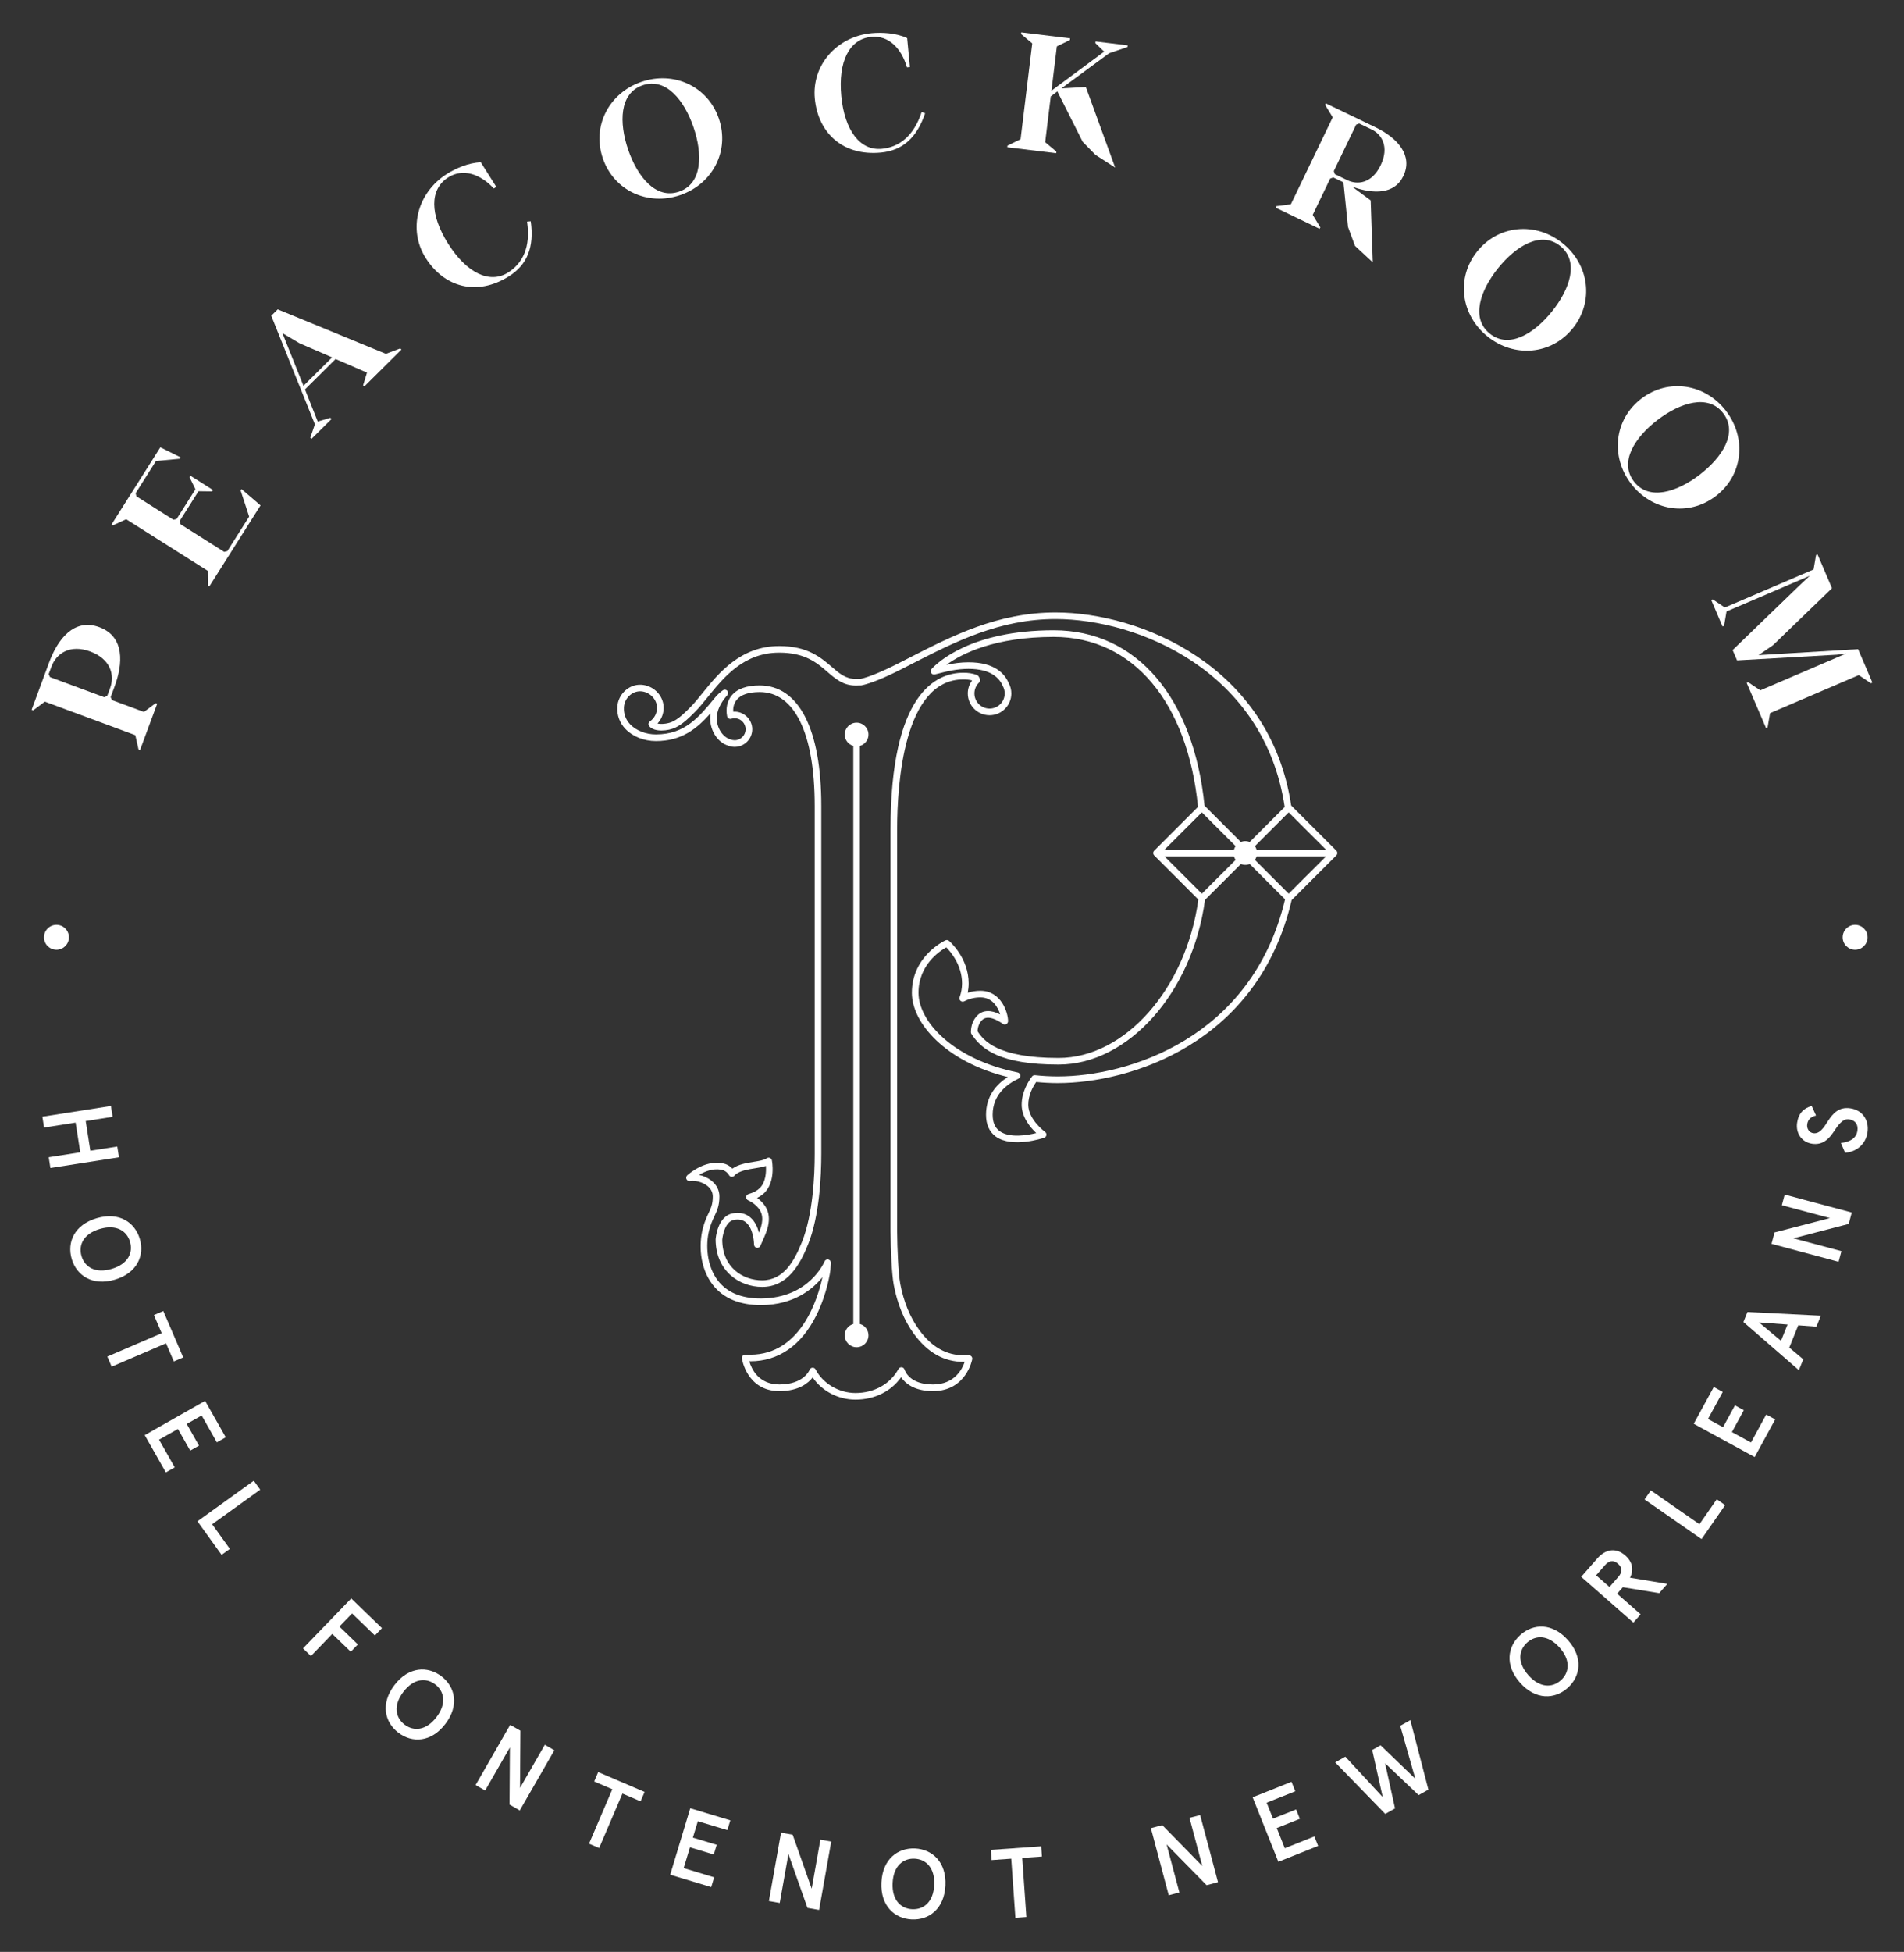 <?xml version="1.0" encoding="utf-8"?>
<!-- Generator: Adobe Illustrator 16.0.0, SVG Export Plug-In . SVG Version: 6.00 Build 0)  -->
<!DOCTYPE svg PUBLIC "-//W3C//DTD SVG 1.1//EN" "http://www.w3.org/Graphics/SVG/1.1/DTD/svg11.dtd">
<svg version="1.1" id="Layer_1" xmlns="http://www.w3.org/2000/svg" xmlns:xlink="http://www.w3.org/1999/xlink" x="0px" y="0px"
	 width="288px" height="295.124px" viewBox="0 0 288 295.124" enable-background="new 0 0 288 295.124" xml:space="preserve">
<rect x="0" y="0" width="288" height="295.124" fill="#333333" stroke="none"/>
<polygon fill="#FFFFFF" points="16.78,167.218 17.038,168.862 12.964,169.5 13.666,173.988 17.741,173.352 17.996,174.981 
	7.625,176.604 7.369,174.975 12.14,174.228 11.437,169.738 6.667,170.485 6.409,168.842 "/>
<g>
	<defs>
		<rect id="SVGID_1_" width="288" height="295.124"/>
	</defs>
	<clipPath id="SVGID_2_">
		<use xlink:href="#SVGID_1_"  overflow="visible"/>
	</clipPath>
	<path clip-path="url(#SVGID_2_)" fill="#FFFFFF" d="M14.631,184.19c3.411-1.002,5.786,0.646,6.517,3.134
		c0.731,2.489-0.376,5.159-3.786,6.161c-3.411,1.001-5.786-0.646-6.517-3.135C10.113,187.861,11.221,185.191,14.631,184.19
		 M16.884,191.859c2.518-0.74,3.259-2.474,2.782-4.1c-0.478-1.626-2.039-2.684-4.557-1.943c-2.519,0.739-3.26,2.473-2.783,4.099
		C12.805,191.542,14.365,192.6,16.884,191.859"/>
	<polygon clip-path="url(#SVGID_2_)" fill="#FFFFFF" points="24.459,201.579 23.281,198.837 24.7,198.227 27.714,205.241 
		26.295,205.85 25.116,203.107 16.891,206.642 16.233,205.113 	"/>
	<polygon clip-path="url(#SVGID_2_)" fill="#FFFFFF" points="31.025,211.814 34.148,217.32 32.803,218.082 30.503,214.024 
		28.246,215.304 30.103,218.58 28.772,219.335 26.915,216.06 24.057,217.68 26.433,221.868 25.089,222.63 21.892,216.995 	"/>
	<polygon clip-path="url(#SVGID_2_)" fill="#FFFFFF" points="38.389,223.886 39.361,225.237 32.091,230.466 34.772,234.191 
		33.517,235.094 29.865,230.017 	"/>
	<polygon clip-path="url(#SVGID_2_)" fill="#FFFFFF" points="53.129,241.684 57.778,246.175 56.705,247.286 53.253,243.951 
		51.336,245.937 54.13,248.636 53.057,249.746 50.262,247.047 47.031,250.392 45.834,249.235 	"/>
	<path clip-path="url(#SVGID_2_)" fill="#FFFFFF" d="M59.662,254.789c2.152-2.828,5.04-2.91,7.104-1.34
		c2.065,1.571,2.756,4.376,0.605,7.204c-2.153,2.828-5.04,2.91-7.105,1.339C58.202,260.423,57.51,257.616,59.662,254.789
		 M66.022,259.628c1.589-2.088,1.157-3.923-0.19-4.949c-1.349-1.027-3.233-0.952-4.822,1.136c-1.589,2.088-1.157,3.923,0.191,4.95
		C62.549,261.79,64.433,261.716,66.022,259.628"/>
	<polygon clip-path="url(#SVGID_2_)" fill="#FFFFFF" points="77.172,260.797 78.719,261.687 78.658,270.336 82.411,263.81 
		83.855,264.64 78.621,273.739 77.073,272.851 77.127,264.214 73.382,270.728 71.939,269.897 	"/>
	<polygon clip-path="url(#SVGID_2_)" fill="#FFFFFF" points="92.621,270.534 89.875,269.358 90.483,267.937 97.505,270.943 
		96.896,272.364 94.151,271.188 90.626,279.424 89.096,278.768 	"/>
	<polygon clip-path="url(#SVGID_2_)" fill="#FFFFFF" points="104.409,273.408 110.468,275.236 110.021,276.716 105.556,275.368 
		104.806,277.851 108.41,278.938 107.969,280.404 104.364,279.316 103.415,282.461 108.023,283.852 107.578,285.331 
		101.375,283.459 	"/>
	<polygon clip-path="url(#SVGID_2_)" fill="#FFFFFF" points="118.141,277.101 119.899,277.412 122.776,285.573 124.093,278.158 
		125.733,278.449 123.896,288.788 122.138,288.477 119.258,280.33 117.943,287.731 116.303,287.439 	"/>
	<path clip-path="url(#SVGID_2_)" fill="#FFFFFF" d="M133.324,284.63c0.166-3.553,2.499-5.259,5.09-5.139
		c2.593,0.121,4.755,2.04,4.589,5.592s-2.499,5.259-5.09,5.138C135.32,290.1,133.158,288.181,133.324,284.63 M141.31,285.004
		c0.123-2.622-1.274-3.89-2.968-3.97c-1.692-0.078-3.202,1.053-3.325,3.675s1.274,3.89,2.968,3.969
		C139.678,288.757,141.188,287.626,141.31,285.004"/>
	<polygon clip-path="url(#SVGID_2_)" fill="#FFFFFF" points="152.961,281.036 149.982,281.246 149.874,279.704 157.493,279.168 
		157.603,280.71 154.623,280.92 155.251,289.854 153.59,289.973 	"/>
	<polygon clip-path="url(#SVGID_2_)" fill="#FFFFFF" points="174.082,276.421 175.808,275.961 181.861,282.142 179.925,274.863 
		181.533,274.437 184.235,284.583 182.511,285.043 176.459,278.877 178.395,286.139 176.784,286.566 	"/>
	<polygon clip-path="url(#SVGID_2_)" fill="#FFFFFF" points="189.475,271.752 195.354,269.408 195.926,270.843 191.593,272.569 
		192.554,274.98 196.051,273.587 196.618,275.008 193.121,276.4 194.337,279.453 198.809,277.67 199.381,279.104 193.363,281.504 	
		"/>
	<polygon clip-path="url(#SVGID_2_)" fill="#FFFFFF" points="201.964,266.472 203.494,265.611 209.152,271.725 207.558,264.601 
		208.824,263.888 214.083,268.95 211.798,260.941 213.328,260.08 216.058,270.596 214.579,271.427 209.508,266.602 211.01,273.435 
		209.532,274.266 	"/>
	<path clip-path="url(#SVGID_2_)" fill="#FFFFFF" d="M229.924,254.425c-2.361-2.659-1.884-5.51,0.056-7.233
		c1.941-1.724,4.828-1.861,7.19,0.797c2.36,2.658,1.884,5.51-0.057,7.232C235.174,256.945,232.286,257.083,229.924,254.425
		 M235.901,249.114c-1.743-1.963-3.628-1.895-4.896-0.769s-1.559,2.99,0.186,4.953c1.743,1.962,3.629,1.894,4.896,0.768
		C237.354,252.94,237.646,251.076,235.901,249.114"/>
	<path clip-path="url(#SVGID_2_)" fill="#FFFFFF" d="M239.172,238.414l2.431-2.772c1.335-1.523,2.912-1.615,4.232-0.458
		c1.083,0.949,1.343,2.154,0.72,3.363l5.641,0.938l-1.225,1.398l-5.5-0.894l-0.861,0.981l3.552,3.113l-1.098,1.253L239.172,238.414z
		 M244.783,238.43c0.583-0.665,0.677-1.362-0.046-1.995c-0.722-0.633-1.39-0.441-1.973,0.225l-1.335,1.523l2.019,1.769
		L244.783,238.43z"/>
	<polygon clip-path="url(#SVGID_2_)" fill="#FFFFFF" points="248.756,226.718 249.706,225.352 257.059,230.462 259.677,226.693 
		260.945,227.574 257.376,232.71 	"/>
	<polygon clip-path="url(#SVGID_2_)" fill="#FFFFFF" points="256.193,215.275 259.226,209.718 260.583,210.459 258.348,214.554 
		260.626,215.797 262.43,212.492 263.772,213.226 261.969,216.531 264.853,218.104 267.16,213.878 268.516,214.618 265.412,220.306 
			"/>
	<path clip-path="url(#SVGID_2_)" fill="#FFFFFF" d="M263.711,199.89l0.613-1.517l11.099,0.562l-0.668,1.655l-2.75-0.202
		l-1.357,3.366l2.114,1.777l-0.663,1.641L263.711,199.89z M270.387,200.27l-4.32-0.32l3.326,2.783L270.387,200.27z"/>
	<polygon clip-path="url(#SVGID_2_)" fill="#FFFFFF" points="267.959,188.07 268.42,186.345 276.799,184.174 269.521,182.228 
		269.951,180.619 280.099,183.332 279.638,185.057 271.273,187.232 278.536,189.174 278.105,190.783 	"/>
	<path clip-path="url(#SVGID_2_)" fill="#FFFFFF" d="M279.088,174.284l-0.635-1.472c1.232-0.124,2.32-0.617,2.499-1.849
		c0.124-0.847-0.226-1.565-1.251-1.715c-1.039-0.151-1.662,0.895-2.45,2.038c-0.691,1.006-1.623,1.871-3.151,1.647
		c-1.53-0.223-2.503-1.547-2.268-3.166c0.212-1.455,1.023-2.231,2.206-2.544l0.654,1.444c-0.896,0.203-1.242,0.715-1.331,1.322
		c-0.099,0.684,0.317,1.259,0.911,1.347c0.964,0.141,1.572-0.803,2.222-1.828c0.764-1.179,1.668-2.184,3.376-1.935
		c1.87,0.273,2.876,1.799,2.605,3.655C282.206,173.072,280.707,174.202,279.088,174.284"/>
	<path clip-path="url(#SVGID_2_)" fill="#FFFFFF" d="M20.952,113.309l-0.482-2.151l-13.688-5.071l-1.768,1.318l-0.234-0.087
		l2.673-7.219c1.234-3.328,3.686-6.711,7.577-5.269c3.891,1.441,3.548,5.605,2.315,8.933l-0.608,1.641l0.206,0.45l4.828,1.788
		l1.768-1.318l0.234,0.087l-2.587,6.985L20.952,113.309z M16.221,105.213l0.426-1.148c0.755-2.04,0.043-4.435-2.981-5.556
		c-3.023-1.12-5.124,0.234-5.879,2.273l-0.425,1.149l0.206,0.449l8.203,3.04L16.221,105.213z"/>
	<polygon clip-path="url(#SVGID_2_)" fill="#FFFFFF" points="31.458,88.52 31.434,86.315 19.091,78.509 17.087,79.431 
		16.875,79.297 24.254,67.631 27.315,69.153 27.183,69.365 23.597,69.701 20.522,74.562 20.631,75.044 26.231,78.586 26.714,78.478 
		29.562,73.977 28.656,72.132 28.791,71.921 32.214,74.086 32.081,74.297 30.026,74.27 27.179,78.772 27.289,79.255 33.902,83.439 
		34.386,83.33 37.688,78.11 36.398,74.159 36.532,73.948 39.408,76.417 31.669,88.654 	"/>
	<path clip-path="url(#SVGID_2_)" fill="#FFFFFF" d="M60.548,52.681l0.175,0.177l-5.625,5.582l-0.176-0.177l0.59-1.925l-4.747-2.051
		l-4.632,4.596l1.926,4.851l1.911-0.559l0.177,0.178l-3.035,3.011l-0.176-0.178l0.697-2.03l-6.6-16.412l0.975-0.969l16.362,6.728
		L60.548,52.681z M50.236,54.037l-4.941-2.141l-2.576-1.53l3.187,7.968L50.236,54.037z"/>
	<path clip-path="url(#SVGID_2_)" fill="#FFFFFF" d="M64.387,39.001c-2.71-4.29-1.27-9.872,3.211-12.703
		c1.268-0.801,3.267-1.709,5.127-1.76l2.35,3.719l-0.38,0.241c-2.028-2.179-4.648-3.097-6.888-1.682
		c-2.853,1.803-2.794,5.64-0.018,10.036c2.764,4.374,6.244,6.138,9.077,4.349c2.155-1.362,3.449-3.806,2.858-7.691l0.557-0.055
		c0.548,3.911-0.523,6.568-3.291,8.317C72.151,44.83,67.204,43.46,64.387,39.001"/>
	<path clip-path="url(#SVGID_2_)" fill="#FFFFFF" d="M91.184,23.942c-1.677-4.896,0.946-9.891,5.842-11.568
		c4.896-1.677,10.03,0.66,11.707,5.556c1.678,4.895-0.945,9.89-5.841,11.567C97.996,31.174,92.861,28.837,91.184,23.942
		 M104.902,19.242c-1.386-4.044-4.15-7.562-7.698-6.348c-3.548,1.216-3.573,5.69-2.189,9.735c1.386,4.044,4.151,7.563,7.699,6.348
		C106.261,27.763,106.288,23.287,104.902,19.242"/>
	<path clip-path="url(#SVGID_2_)" fill="#FFFFFF" d="M123.248,14.908c-0.483-5.052,3.321-9.384,8.598-9.889
		c1.493-0.142,3.686-0.051,5.37,0.743l0.419,4.38l-0.449,0.042c-0.825-2.859-2.75-4.86-5.387-4.608
		c-3.361,0.322-5.039,3.772-4.544,8.949c0.492,5.152,2.803,8.296,6.138,7.977c2.538-0.243,4.796-1.84,6.021-5.573l0.521,0.201
		c-1.274,3.738-3.429,5.627-6.69,5.939C127.546,23.614,123.75,20.159,123.248,14.908"/>
	<polygon clip-path="url(#SVGID_2_)" fill="#FFFFFF" points="165.691,23.41 163.767,21.438 159.936,13.821 158.937,14.58 
		158.094,21.503 159.785,22.917 159.755,23.165 152.36,22.265 152.391,22.017 154.373,21.05 156.137,6.56 154.445,5.146 
		154.476,4.897 161.87,5.798 161.839,6.046 159.858,7.014 159.043,13.712 167.013,7.809 165.685,6.514 165.715,6.266 170.579,6.858 
		170.548,7.106 167.764,8.052 160.546,13.367 164.247,13.162 168.681,25.335 	"/>
	<path clip-path="url(#SVGID_2_)" fill="#FFFFFF" d="M204.959,37.181l-1.06-2.869l-0.692-6.744l-1.53-0.737l-0.468,0.163
		l-2.647,5.495l1.146,1.884l-0.107,0.226l-6.645-3.201l0.108-0.225l2.188-0.278l6.336-13.153l-1.146-1.884l0.109-0.225l7.5,3.612
		c3.445,1.66,5.687,4.322,4.213,7.385c-1.335,2.77-4.5,2.716-7.569,1.654l-0.021,0.046l2.656,1.973l0.316,9.365L204.959,37.181z
		 M201.914,26.335l1.894,0.912c1.485,0.715,3.674,0.549,5.031-2.266c1.355-2.815,0.12-4.687-1.344-5.392l-1.892-0.911l-0.467,0.163
		l-3.386,7.027L201.914,26.335z"/>
	<path clip-path="url(#SVGID_2_)" fill="#FFFFFF" d="M223.446,38.009c3.243-4.034,8.868-4.484,12.902-1.24
		c4.034,3.244,4.8,8.834,1.556,12.868c-3.244,4.033-8.868,4.483-12.902,1.239C220.97,47.633,220.202,42.042,223.446,38.009
		 M234.748,47.098c2.681-3.332,4.179-7.55,1.255-9.9c-2.923-2.351-6.721,0.017-9.4,3.349c-2.679,3.332-4.178,7.55-1.255,9.901
		C228.27,52.798,232.068,50.43,234.748,47.098"/>
	<path clip-path="url(#SVGID_2_)" fill="#FFFFFF" d="M248.272,60.271c4.113-3.14,9.681-2.232,12.819,1.88
		c3.14,4.113,2.548,9.722-1.564,12.861c-4.112,3.14-9.68,2.233-12.818-1.88C243.568,69.021,244.161,63.412,248.272,60.271
		 M257.07,71.794c3.396-2.594,5.859-6.329,3.584-9.309c-2.273-2.98-6.526-1.589-9.924,1.004c-3.396,2.594-5.859,6.329-3.585,9.309
		C249.421,75.779,253.674,74.388,257.07,71.794"/>
	<polygon clip-path="url(#SVGID_2_)" fill="#FFFFFF" points="259.068,90.626 260.899,91.854 274.319,86.106 274.694,83.934 
		274.924,83.835 277.108,88.937 268.202,97.538 265.996,99.054 281.056,98.151 283.221,103.207 282.991,103.306 281.16,102.078 
		267.739,107.825 267.364,109.998 267.135,110.096 264.203,103.249 264.432,103.15 266.263,104.378 279.248,98.817 277.826,98.991 
		262.746,99.848 262.077,98.285 272.1,88.607 273.749,87.058 261.155,92.452 260.78,94.625 260.551,94.723 258.839,90.725 	"/>
	<path clip-path="url(#SVGID_2_)" fill="#FFFFFF" d="M8.541,139.838c-1.039,0-1.885,0.846-1.885,1.885s0.846,1.884,1.885,1.884
		c1.04,0,1.886-0.845,1.886-1.884S9.581,139.838,8.541,139.838"/>
	<path clip-path="url(#SVGID_2_)" fill="#FFFFFF" d="M280.605,139.838c-1.039,0-1.885,0.846-1.885,1.885s0.846,1.884,1.885,1.884
		s1.886-0.845,1.886-1.884S281.645,139.838,280.605,139.838"/>
	<path clip-path="url(#SVGID_2_)" fill="#FFFFFF" d="M131.367,111.064c0-0.992-0.804-1.796-1.797-1.796
		c-0.992,0-1.797,0.804-1.797,1.796c0,0.817,0.55,1.5,1.297,1.717v87.405c-0.747,0.217-1.297,0.899-1.297,1.716
		c0,0.993,0.805,1.797,1.797,1.797c0.993,0,1.797-0.804,1.797-1.797c0-0.816-0.549-1.499-1.297-1.716v-87.405
		C130.817,112.564,131.367,111.882,131.367,111.064"/>
	<path clip-path="url(#SVGID_2_)" fill="#FFFFFF" d="M202.14,128.624l-6.837-6.833c-3.172-21.127-22.835-29.188-35.636-29.188
		c-8.736,0-15.594,3.51-22.226,6.905l-1.601,0.817c-2.467,1.252-4.405,2.037-5.662,2.323c-0.244,0.004-0.492,0.006-0.746,0.006
		c-1.512,0-2.445-0.805-3.627-1.825c-1.625-1.403-3.648-3.148-7.933-3.148c-5.847,0-9.162,4.09-11.582,7.077
		c-0.663,0.818-1.289,1.591-1.886,2.188l-0.09,0.09c-0.78,0.779-1.585,1.586-2.549,2.06c-0.676,0.332-1.694,0.442-2.314,0.305
		c0.594-0.641,0.934-1.489,0.934-2.378c0-1.706-1.317-3.192-3.064-3.458c-0.934-0.142-1.868,0.12-2.624,0.739
		c-0.792,0.649-1.274,1.599-1.321,2.609c-0.059,1.259,0.365,2.402,1.228,3.307c1.093,1.145,2.814,1.828,4.607,1.828
		c3.919,0,6.215-1.882,8.272-4.214c-0.042,0.254-0.064,0.508-0.064,0.761c0,1.917,1.154,3.662,2.701,4.134
		c0.321,0.13,0.659,0.196,1.002,0.196c1.469,0,2.663-1.194,2.663-2.662c0-1.54-1.35-2.78-2.88-2.653
		c-0.029-0.532,0.057-1.225,0.538-1.809c0.634-0.771,1.803-1.162,3.474-1.162c5.283,0,8.313,6.27,8.313,17.202v52.641
		c0,3.185-0.251,9.151-1.936,13.332c-1.15,2.853-2.764,5.77-6.013,5.77c-2.906,0-6.033-1.935-6.034-6.148
		c0.002-0.027,0.229-2.724,1.796-2.996c0.74-0.129,1.326-0.001,1.795,0.39c1.189,0.994,1.216,3.328,1.216,3.352
		c0.001,0.238,0.172,0.443,0.406,0.487c0.239,0.046,0.468-0.083,0.558-0.303c0.09-0.223,0.2-0.465,0.317-0.723
		c0.674-1.48,1.692-3.717,0.178-5.582c-0.291-0.358-0.623-0.672-0.994-0.941c0.442-0.216,0.815-0.474,1.115-0.773
		c1.724-1.724,1.147-4.777,1.121-4.906c-0.032-0.167-0.147-0.306-0.306-0.368c-0.158-0.062-0.336-0.041-0.474,0.058
		c-0.404,0.288-1.163,0.408-1.968,0.536c-1.067,0.169-2.276,0.36-3.212,1.016c-0.007,0.006-0.014,0.01-0.022,0.016
		c-0.4-0.436-0.908-0.711-1.52-0.823c-2.753-0.505-5.202,1.74-5.304,1.836c-0.163,0.152-0.206,0.395-0.104,0.592
		c0.1,0.198,0.312,0.305,0.54,0.266c0.683-0.133,1.862,0.117,2.646,0.764c0.521,0.431,0.786,0.962,0.786,1.577
		c0,1.168-0.271,1.741-0.646,2.536c-0.277,0.586-0.591,1.251-0.858,2.277c-0.597,2.283-0.561,5.892,1.505,8.542
		c1.608,2.063,4.104,3.085,7.362,3.068c4.94-0.043,7.78-2.431,9.224-4.235c-0.678,3.172-3.221,11.732-10.913,11.732h-0.777
		c-0.144,0-0.282,0.062-0.377,0.172c-0.095,0.109-0.138,0.253-0.118,0.396c0.007,0.05,0.739,4.938,5.673,4.938
		c2.929,0,4.378-1.218,5.032-2.067c1.409,2.063,3.862,3.357,6.475,3.357c2.875,0,5.391-1.25,6.903-3.386
		c0.604,0.882,1.954,2.096,4.812,2.096c5.061,0,5.94-4.785,5.95-4.833c0.023-0.145-0.017-0.293-0.112-0.406
		c-0.094-0.112-0.234-0.179-0.381-0.179h-0.778c-2.665,0-4.877-1.257-6.763-3.846c-1.374-1.886-2.363-4.301-2.859-6.986
		c-0.289-1.57-0.446-5.225-0.469-7.95v-60.701c0-6.829,0.975-22.712,10.015-22.712c0.486-0.004,0.911,0.043,1.328,0.155
		c-0.426,0.565-0.656,1.249-0.656,1.971c0,1.815,1.478,3.291,3.293,3.291s3.292-1.476,3.292-3.291c0-0.558-0.143-1.109-0.388-1.544
		c-0.602-1.447-2.146-3.171-6.083-3.171c-1.176,0-2.247,0.151-3.354,0.388c2.308-1.686,7.274-4.224,16.245-4.224
		c12.03,0,20.24,9.909,21.817,25.699l-6.631,6.628c-0.046,0.045-0.083,0.1-0.108,0.161c-0.024,0.061-0.039,0.126-0.039,0.193
		c0,0.066,0.015,0.132,0.039,0.192c0.025,0.061,0.062,0.116,0.108,0.162l6.68,6.677c-1.835,13.449-11.083,23.95-21.142,23.95
		c-9.297,0-11.33-2.641-12.257-4.036c0.035-0.699,0.266-1.269,0.688-1.69c0.88-0.878,2.458,0.085,3.154,0.581
		c0.155,0.102,0.351,0.111,0.513,0.023c0.162-0.087,0.265-0.256,0.265-0.439c0-1.228-0.991-4.594-4.182-4.594
		c-0.665,0-1.308,0.099-1.923,0.295c0.094-0.466,0.143-0.934,0.143-1.401c0-3.865-2.854-6.339-2.976-6.443
		c-0.149-0.126-0.356-0.154-0.532-0.073c-0.208,0.095-5.08,2.392-5.08,7.934c0,4.552,5.071,10.407,14.5,12.726
		c-1.689,1.083-3.284,2.859-3.284,5.7c0,1.486,0.501,2.6,1.486,3.309c2.475,1.774,7.115,0.237,7.312,0.171
		c0.177-0.061,0.306-0.214,0.334-0.399c0.028-0.185-0.051-0.371-0.203-0.48c-0.025-0.019-2.54-1.855-2.54-4.102
		c0-1.469,0.69-2.723,1.2-3.448c1.08,0.11,2.181,0.165,3.276,0.165c10.753,0,30.269-5.834,35.363-27.666l6.762-6.759
		c0.095-0.094,0.146-0.221,0.146-0.353C202.286,128.845,202.234,128.718,202.14,128.624 M200.579,128.478h-10.502
		c-0.057-0.197-0.142-0.38-0.258-0.542l5.108-5.106L200.579,128.478z M159.394,95.297c-12.507,0-17.591,4.878-18.484,5.856
		c-0.149,0.164-0.173,0.406-0.058,0.596c0.114,0.19,0.342,0.281,0.554,0.225c1.885-0.493,3.354-0.841,5.098-0.841
		c3.385,0,4.674,1.39,5.186,2.607c0.187,0.337,0.285,0.72,0.285,1.108c0,1.263-1.027,2.291-2.292,2.291s-2.293-1.028-2.293-2.291
		c0-0.631,0.254-1.219,0.711-1.656c0.163-0.155,0.202-0.401,0.097-0.599l-0.164-0.304c-0.06-0.108-0.154-0.19-0.269-0.232
		c-0.64-0.236-1.325-0.345-2.056-0.335c-4.11,0-11.006,3.08-11.006,23.712v60.706c0.025,2.864,0.184,6.488,0.487,8.128
		c0.521,2.83,1.57,5.387,3.032,7.393c2.088,2.865,4.565,4.257,7.572,4.257h0.126c-0.376,1.116-1.548,3.418-4.805,3.418
		c-3.505,0-4.221-2.021-4.291-2.252c-0.059-0.192-0.228-0.332-0.428-0.352c-0.195-0.015-0.394,0.082-0.49,0.258
		c-1.241,2.277-3.672,3.636-6.506,3.636c-2.504,0-4.927-1.429-6.029-3.558c-0.087-0.167-0.258-0.27-0.444-0.27
		c-0.01,0-0.019,0.001-0.028,0.001c-0.197,0.012-0.368,0.139-0.44,0.321c-0.035,0.09-0.899,2.215-4.566,2.215
		c-3.164,0-4.227-2.382-4.553-3.507h0.152c4.273,0,7.727-2.401,9.991-6.944c1.679-3.37,2.108-6.688,2.129-6.856l0.069-1.071
		c0.016-0.245-0.149-0.466-0.389-0.52c-0.243-0.055-0.482,0.074-0.574,0.302c-0.022,0.055-2.293,5.53-9.545,5.593
		c-0.041,0-0.081,0-0.121,0c-2.889,0-5.057-0.901-6.444-2.684c-1.724-2.211-1.908-5.448-1.327-7.674
		c0.245-0.938,0.537-1.557,0.795-2.104c0.398-0.843,0.742-1.571,0.742-2.963c0-0.915-0.398-1.727-1.15-2.348
		c-0.57-0.472-1.265-0.77-1.929-0.916c0.846-0.503,2.077-1.017,3.336-0.787c0.527,0.097,0.921,0.374,1.207,0.844
		c0.084,0.14,0.231,0.229,0.394,0.24c0.152,0.007,0.32-0.06,0.423-0.186c0.082-0.102,0.17-0.185,0.27-0.255
		c0.747-0.522,1.789-0.688,2.795-0.848c0.607-0.096,1.191-0.188,1.689-0.36c0.058,0.874,0.007,2.414-0.925,3.347
		c-0.386,0.386-0.96,0.691-1.706,0.907c-0.201,0.06-0.345,0.237-0.359,0.446c-0.015,0.209,0.102,0.404,0.294,0.49
		c0.627,0.282,1.159,0.688,1.58,1.208c0.905,1.116,0.565,2.467,0.064,3.685c-0.212-0.808-0.601-1.71-1.317-2.311
		c-0.699-0.584-1.576-0.789-2.612-0.61c-2.356,0.41-2.612,3.771-2.623,3.947c0,4.716,3.538,7.183,7.033,7.183
		c3.866,0,5.74-3.418,6.941-6.396c1.747-4.336,2.008-10.449,2.008-13.706v-52.641c0-11.568-3.395-18.202-9.313-18.202
		c-1.983,0-3.412,0.513-4.247,1.527c-0.666,0.808-0.916,1.949-0.685,3.129c0.027,0.14,0.113,0.262,0.235,0.334
		c0.122,0.073,0.27,0.092,0.405,0.048c0.16-0.051,0.328-0.076,0.497-0.076c0.917,0,1.663,0.746,1.663,1.662
		c0,0.917-0.746,1.662-1.663,1.662c-0.214,0-0.424-0.041-0.667-0.137c-1.161-0.356-2.036-1.729-2.036-3.193
		c0-1.11,0.535-2.281,1.59-3.482c0.167-0.191,0.165-0.476-0.005-0.665c-0.169-0.189-0.453-0.22-0.661-0.072
		c-0.449,0.32-0.85,0.691-1.188,1.104c-2.451,2.988-4.566,5.568-8.944,5.568c-1.502,0-2.99-0.582-3.884-1.518
		c-0.678-0.712-0.999-1.577-0.953-2.571c0.034-0.726,0.383-1.412,0.956-1.881c0.535-0.438,1.183-0.623,1.84-0.525
		c1.242,0.19,2.215,1.274,2.215,2.47c0,0.817-0.402,1.585-1.076,2.055c-0.114,0.079-0.19,0.203-0.209,0.341
		c-0.02,0.138,0.019,0.278,0.108,0.385c0.768,0.94,2.882,0.739,3.998,0.189c1.113-0.546,1.978-1.413,2.816-2.251l0.089-0.089
		c0.633-0.634,1.276-1.426,1.956-2.266c2.422-2.988,5.434-6.706,10.805-6.706c3.912,0,5.702,1.543,7.28,2.905
		c1.232,1.064,2.396,2.068,4.28,2.068c0.26,0,0.512-0.002,0.861-0.018c1.439-0.315,3.457-1.129,6-2.419l1.604-0.819
		c6.526-3.34,13.275-6.795,21.77-6.795c12.458,0,31.602,7.847,34.657,28.417l-5.296,5.293c-0.206-0.083-0.433-0.131-0.668-0.131
		c-0.237,0-0.461,0.048-0.668,0.131l-5.494-5.492C180.55,105.524,171.97,95.297,159.394,95.297 M181.791,122.83l5.11,5.106
		c-0.117,0.162-0.202,0.345-0.258,0.542h-10.503L181.791,122.83z M176.14,129.478h10.503c0.057,0.196,0.142,0.379,0.259,0.542
		l-5.11,5.106L176.14,129.478z M160.015,162.756c-1.156,0-2.319-0.062-3.455-0.188c-0.177-0.021-0.348,0.054-0.453,0.193
		c-0.585,0.771-1.568,2.351-1.568,4.278c0,1.892,1.327,3.454,2.205,4.28c-1.378,0.337-4.037,0.786-5.524-0.283
		c-0.721-0.517-1.07-1.333-1.07-2.495c0-2.981,2.116-4.607,3.894-5.447c0.195-0.092,0.31-0.298,0.282-0.512
		c-0.025-0.214-0.186-0.387-0.396-0.43c-9.739-1.978-14.996-7.677-14.996-12.037c0-4.207,3.193-6.313,4.202-6.873
		c0.646,0.653,2.385,2.666,2.385,5.455c0,0.699-0.124,1.402-0.368,2.088c-0.07,0.194-0.014,0.409,0.142,0.545
		c0.156,0.136,0.38,0.161,0.56,0.067c0.757-0.395,1.58-0.594,2.447-0.594c1.819,0,2.651,1.492,2.986,2.576
		c-1.4-0.715-2.623-0.675-3.443,0.146c-0.634,0.634-0.976,1.511-0.986,2.536c-0.001,0.1,0.026,0.196,0.082,0.279
		c1.505,2.284,4.246,4.618,13.18,4.618c10.568,0,20.266-10.919,22.144-24.889l5.431-5.427c0.207,0.083,0.431,0.131,0.668,0.131
		c0.236,0,0.462-0.048,0.669-0.131l5.344,5.342C189.375,157.105,170.451,162.756,160.015,162.756 M194.928,135.126l-5.108-5.106
		c0.116-0.163,0.201-0.346,0.258-0.542h10.502L194.928,135.126z"/>
</g>
</svg>
